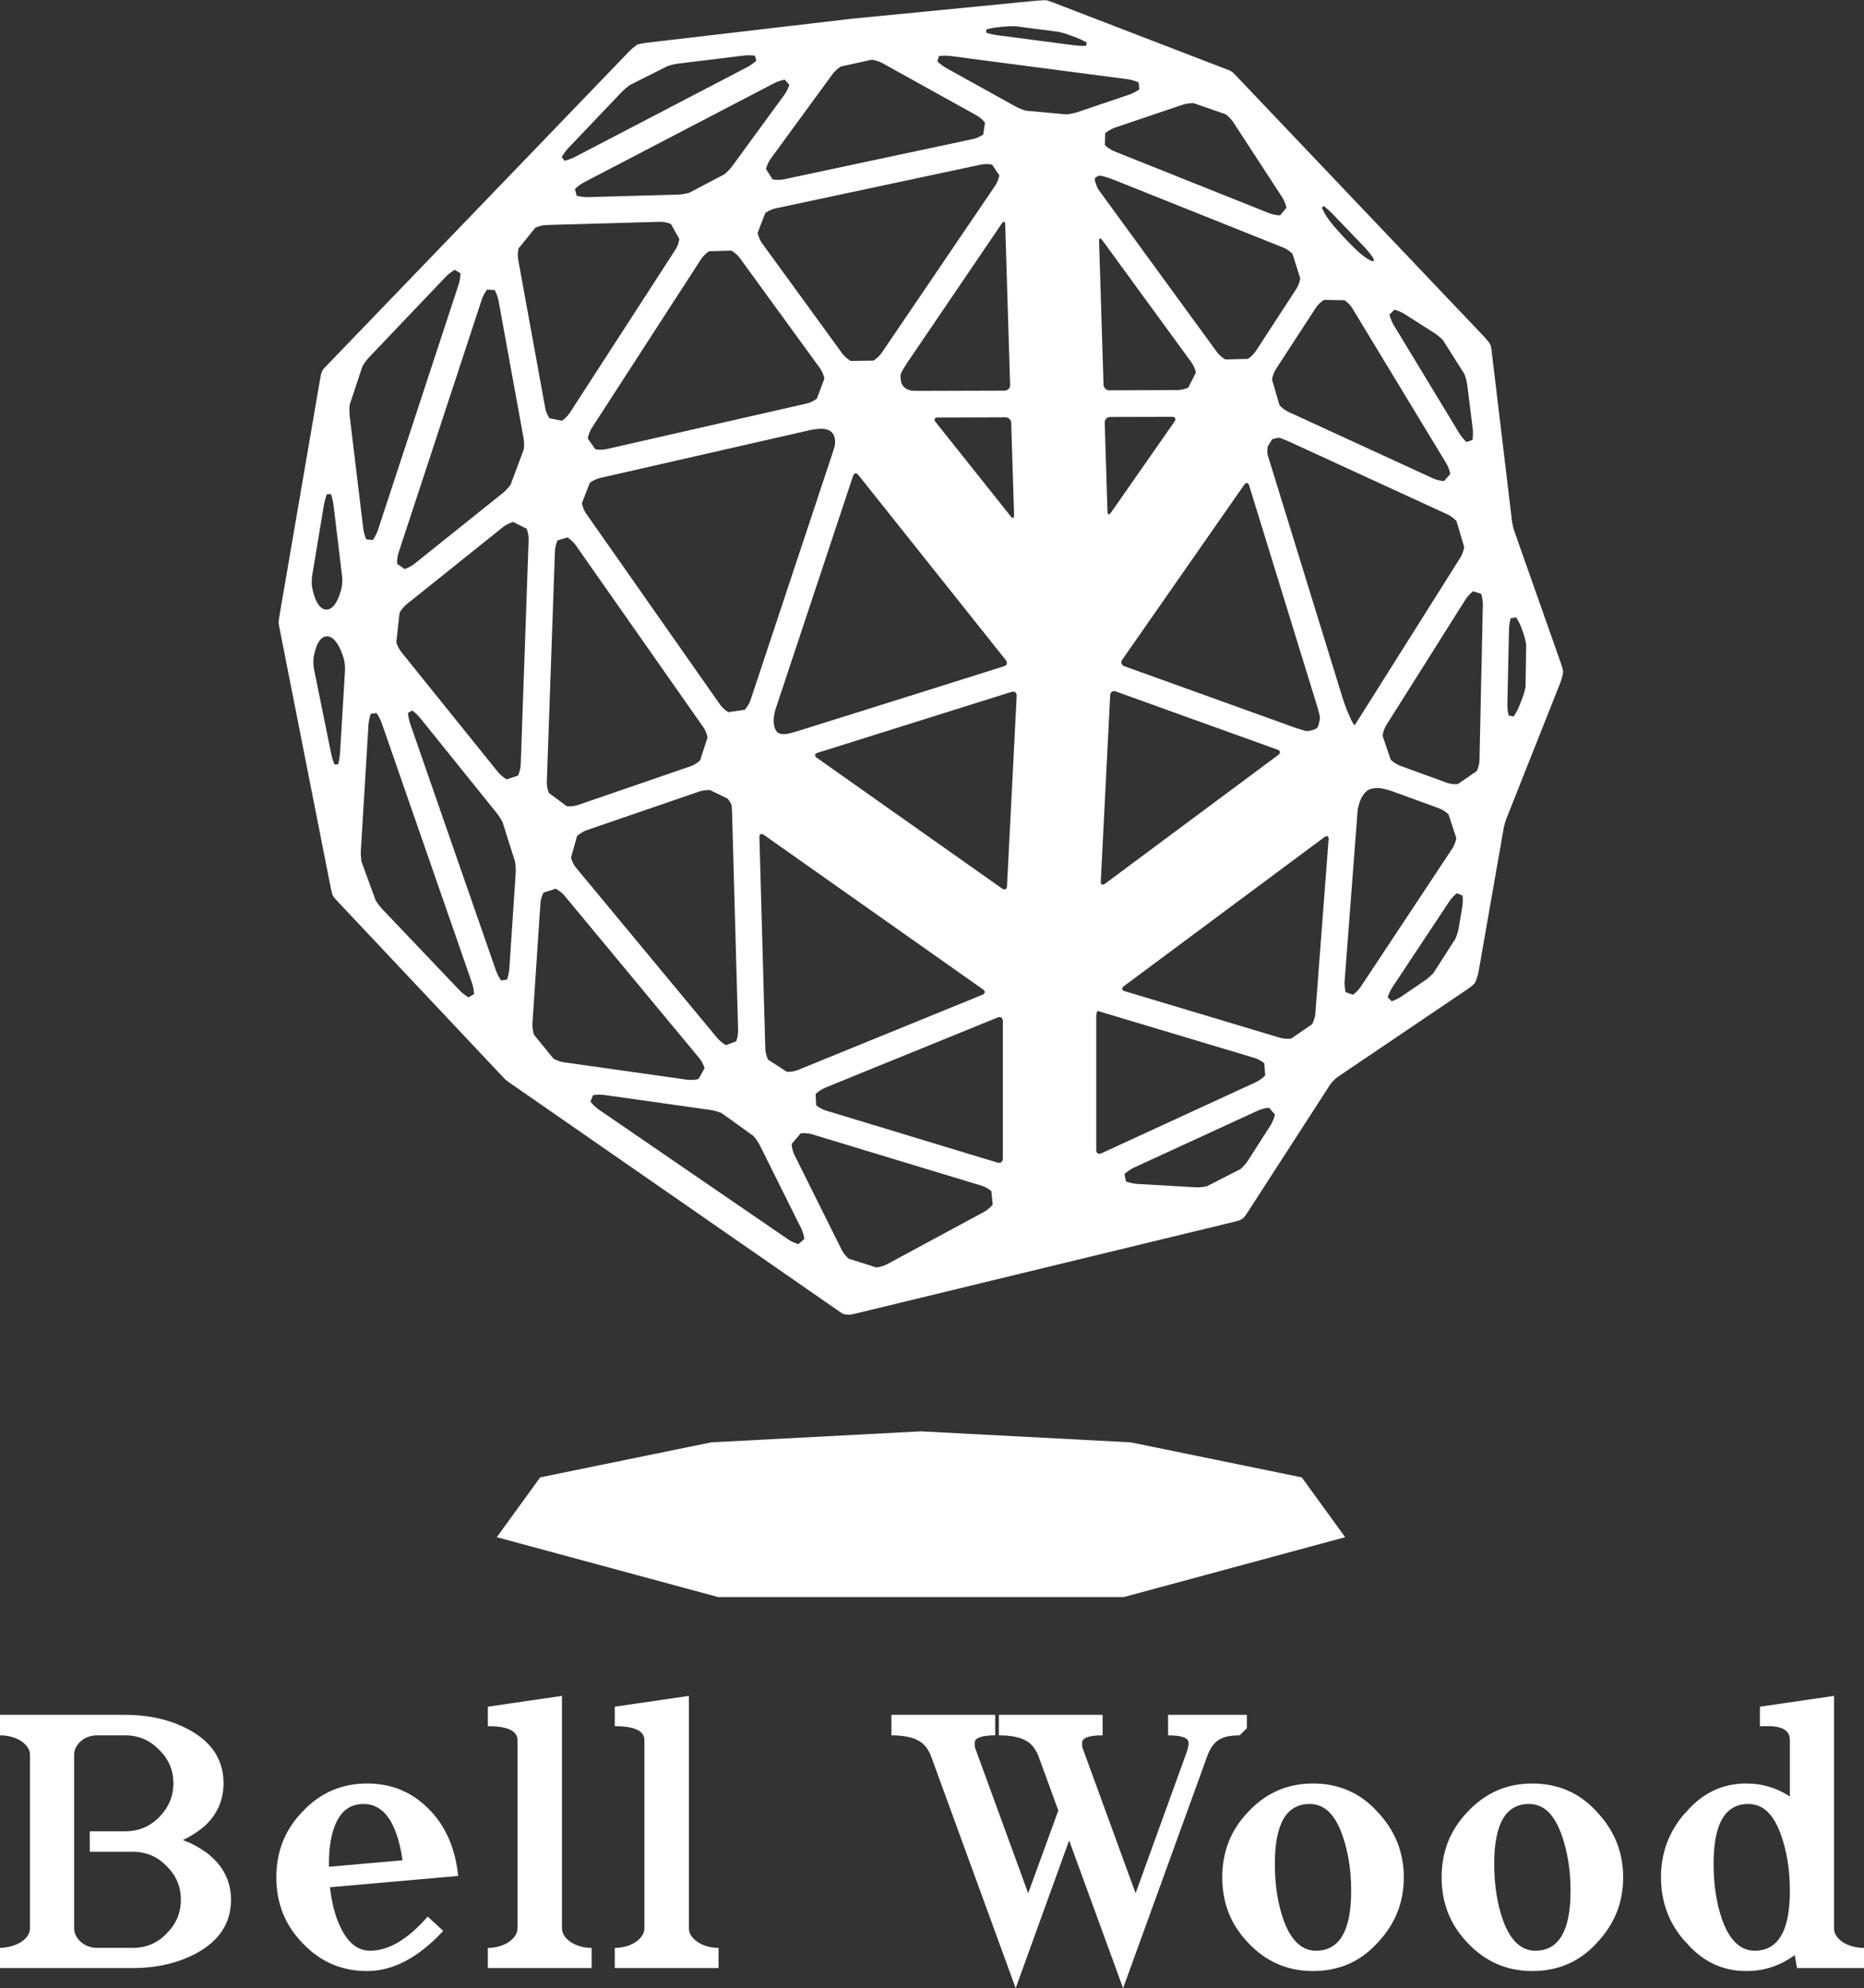 <?xml version="1.0" encoding="UTF-8"?><svg id="uuid-df167ab6-96d3-4d44-a410-2382a378a32b" xmlns="http://www.w3.org/2000/svg" viewBox="0 0 1000 1066.508"><rect x="0" y="0" width="1000" height="1066.508" fill="#333333" stroke="none"/><g id="uuid-25660882-113e-4591-af90-665f45eac1c1"><path d="M123.932,1019.062c0,12.572-6.343,22.222-19.031,28.952-9.771,5.119-20.999,7.685-33.687,7.685H0v-10.815c2.084-.056,4.095-.356,6.032-.892,1.935-.536,3.647-1.264,5.138-2.188,1.487-.923,2.68-2.027,3.574-3.31.892-1.277,1.34-2.693,1.34-4.242v-92.927c0-1.487-.448-2.873-1.34-4.156-.894-1.28-2.087-2.395-3.574-3.35-1.491-.951-3.203-1.683-5.138-2.191-1.937-.502-3.948-.756-6.032-.756v-10.992h67.193c12.688,0,23.917,2.563,33.687,7.682,12.688,6.734,19.031,16.387,19.031,28.952,0,9.532-3.663,17.456-10.99,23.768-1.669,1.373-3.382,2.591-5.138,3.663-1.759,1.075-3.65,2.117-5.674,3.127,2.381.837,4.631,1.834,6.746,2.993,2.113,1.165,4.125,2.429,6.03,3.799,4.348,3.334,7.609,7.102,9.785,11.305,2.174,4.196,3.261,8.832,3.262,13.892ZM97.038,1019.062c0-7.087-2.563-13.105-7.685-18.051-2.502-2.619-5.271-4.555-8.309-5.807-3.038-1.252-6.315-1.875-9.829-1.875h-23.052v-10.992h19.031c3.574,0,6.865-.626,9.874-1.878,3.007-1.249,5.762-3.124,8.265-5.627,2.561-2.622,4.482-5.435,5.764-8.444,1.28-3.006,1.921-6.3,1.921-9.873,0-6.969-2.563-12.956-7.685-17.958-5.003-5.125-11.05-7.685-18.139-7.685h-15.189c-1.61,0-3.159.266-4.647.803-1.491.536-2.786,1.28-3.887,2.234-1.103.954-1.996,2.054-2.68,3.306-.685,1.249-1.027,2.622-1.027,4.109v92.927c0,1.49.342,2.876,1.027,4.156.685,1.283,1.577,2.398,2.68,3.35,1.102.954,2.397,1.714,3.887,2.278,1.487.57,3.037.849,4.647.849h19.21c3.514,0,6.791-.626,9.829-1.875,3.038-1.252,5.807-3.189,8.309-5.81,5.122-5.119,7.685-11.168,7.685-18.137l-0-0Z" fill="#fff"/><path d="M177.012,1012.36c.476,4.112,1.161,7.927,2.054,11.441.894,3.514,2.025,6.7,3.396,9.557,3.99,8.701,9.351,13.046,16.083,13.046,5.005,0,10.082-1.531,15.235-4.599,5.152-3.068,10.378-7.642,15.682-13.715l8.309,7.685c-13.285,14.354-26.896,21.531-40.835,21.531-13.641,0-25.169-4.974-34.58-14.921-4.825-5.005-8.385-10.44-10.677-16.309-2.295-5.863-3.441-12.222-3.441-19.076,0-6.789,1.147-13.117,3.441-18.986,2.292-5.866,5.852-11.301,10.677-16.306,9.411-10.006,20.939-15.014,34.58-15.014,12.925,0,23.858,4.469,32.793,13.405,4.407,4.289,7.981,9.442,10.722,15.457,2.739,6.018,4.526,12.928,5.361,20.731l-68.801,6.074h0ZM176.476,1001.371l39.494-3.483c-2.98-20.136-9.95-30.201-20.909-30.201-6.791,0-11.706,3.365-14.743,10.096-2.563,5.541-3.843,12.835-3.843,21.89v1.698Z" fill="#fff"/><path d="M261.721,1055.7v-10.815c2.025,0,4.005-.266,5.942-.803,1.935-.536,3.633-1.28,5.093-2.234,1.46-.951,2.637-2.07,3.53-3.353.894-1.277,1.34-2.693,1.34-4.242v-100.789c0-5.005-5.302-7.505-15.905-7.505v-10.455l39.762-5.807v124.557c0,1.549.446,2.966,1.34,4.242.894,1.283,2.068,2.402,3.53,3.353,1.46.954,3.141,1.698,5.048,2.234,1.906.536,3.901.803,5.987.803v10.815h-55.667Z" fill="#fff"/><path d="M329.812,1055.7v-10.815c2.025,0,4.005-.266,5.942-.803,1.935-.536,3.633-1.28,5.093-2.234,1.46-.951,2.637-2.07,3.53-3.353.894-1.277,1.34-2.693,1.34-4.242v-100.789c0-5.005-5.302-7.505-15.905-7.505v-10.455l39.762-5.807v124.557c0,1.549.446,2.966,1.34,4.242.894,1.283,2.068,2.402,3.53,3.353,1.46.954,3.141,1.698,5.048,2.234,1.906.536,3.901.803,5.987.803v10.815h-55.667Z" fill="#fff"/><path d="M665.071,930.873c-2.504,0-4.679.192-6.523.579-1.847.387-3.455,1.026-4.825,1.921-1.373.892-2.563,2.098-3.576,3.616-1.013,1.522-1.906,3.384-2.68,5.587l-44.945,123.931-28.949-79.255-28.683,79.255-45.212-123.931c-1.549-4.348-4.007-7.384-7.372-9.114-3.367-1.729-8.057-2.591-14.073-2.591v-10.992h55.666v10.992c-7.326,0-10.988,1.339-10.988,4.019,0,1.608.059,2.473.18,2.594l28.503,78.09,16.173-44.406-10.455-28.593c-1.549-4.348-4.007-7.384-7.372-9.114s-8.057-2.591-14.072-2.591v-10.992h55.667v10.992c-7.329,0-10.992,1.339-10.992,4.019,0,1.608.059,2.473.18,2.594l28.503,78.09,27.341-75.5c.716-2.027,1.072-3.756,1.072-5.184,0-2.68-3.663-4.019-10.988-4.019v-10.992h42.262v7.149l-3.839,3.843h-0Z" fill="#fff"/><path d="M753.111,1006.999c0,6.91-1.19,13.288-3.573,19.123-2.383,5.841-5.959,11.258-10.722,16.263-4.648,5.063-9.845,8.816-15.593,11.258s-12.017,3.663-18.81,3.663c-13.641,0-25.165-4.974-34.577-14.921-4.828-5.005-8.385-10.44-10.679-16.309-2.293-5.863-3.44-12.222-3.44-19.076,0-6.789,1.147-13.117,3.44-18.986,2.293-5.866,5.851-11.301,10.679-16.306,9.411-10.006,20.936-15.014,34.577-15.014,6.793,0,13.062,1.24,18.81,3.712,5.748,2.47,10.945,6.238,15.593,11.301,9.529,10.006,14.295,21.772,14.295,35.292v-0ZM724.878,1014.327c0-5.717-.403-11.035-1.209-15.95-.803-4.915-1.98-9.606-3.53-14.075-2.024-5.596-4.465-9.767-7.326-12.507s-6.284-4.109-10.276-4.109c-12.392,0-18.587,10.66-18.587,31.986,0,5.6.372,10.889,1.119,15.86.744,4.977,1.89,9.696,3.44,14.162,3.991,11.143,9.829,16.709,17.515,16.709,12.566,0,18.853-10.691,18.853-32.076v-0Z" fill="#fff"/><path d="M870.792,1006.999c0,6.91-1.19,13.288-3.573,19.123-2.383,5.841-5.959,11.258-10.722,16.263-4.648,5.063-9.845,8.816-15.593,11.258s-12.017,3.663-18.81,3.663c-13.641,0-25.165-4.974-34.577-14.921-4.828-5.005-8.385-10.44-10.679-16.309-2.293-5.863-3.44-12.222-3.44-19.076,0-6.789,1.147-13.117,3.44-18.986,2.293-5.866,5.851-11.301,10.679-16.306,9.411-10.006,20.936-15.014,34.577-15.014,6.793,0,13.062,1.24,18.81,3.712,5.748,2.47,10.945,6.238,15.593,11.301,9.529,10.006,14.295,21.772,14.295,35.292l0-0ZM842.559,1014.327c0-5.717-.403-11.035-1.209-15.95-.803-4.915-1.98-9.606-3.53-14.075-2.024-5.596-4.465-9.767-7.326-12.507s-6.284-4.109-10.276-4.109c-12.392,0-18.587,10.66-18.587,31.986,0,5.6.372,10.889,1.119,15.86.744,4.977,1.89,9.696,3.44,14.162,3.991,11.143,9.829,16.709,17.515,16.709,12.566,0,18.853-10.691,18.853-32.076v-0Z" fill="#fff"/><path d="M964.079,1055.7l-1.249-6.972c-3.753,2.801-7.806,4.927-12.154,6.39-4.348,1.46-8.965,2.188-13.849,2.188-13.046,0-24.007-5.361-32.882-16.083v.18c-4.351-4.946-7.583-10.276-9.696-15.996-2.113-5.717-3.17-11.85-3.17-18.407,0-13.102,4.289-24.57,12.866-34.397v.177c8.875-10.722,19.836-16.086,32.882-16.086,8.519,0,16.321,2.324,23.412,6.972v-30.201c0-5.005-3.843-7.505-11.528-7.505h-4.558v-10.455l39.764-5.807v124.557c0,1.549.431,2.966,1.295,4.242.861,1.283,2.024,2.402,3.483,3.353,1.46.954,3.173,1.698,5.138,2.234,1.968.536,4.022.803,6.167.803v10.815h-35.921ZM960.239,1014.327c0-5.717-.403-11.035-1.209-15.95-.803-4.915-1.98-9.606-3.53-14.075-2.024-5.596-4.465-9.767-7.326-12.507s-6.284-4.109-10.276-4.109c-12.392,0-18.587,10.66-18.587,31.986,0,5.6.372,10.889,1.119,15.86.744,4.977,1.89,9.696,3.44,14.162,3.991,11.143,9.829,16.709,17.515,16.709,12.566,0,18.853-10.691,18.853-32.076v-0Z" fill="#fff"/><polygon points="606.594 773.697 494.085 767.799 381.576 773.697 289.792 792.491 266.511 824.576 385.263 856.696 602.908 856.696 721.659 824.576 698.379 792.491 606.594 773.697" fill="#fff"/><path d="M838.574,360.069c-.149-.939-.719-2.98-1.268-4.536l-24.825-70.42c-.549-1.556-1.158-4.17-1.354-5.808l-10.72-89.583c-.196-1.638-.366-3.053-.378-3.144s-.052-.33-.052-.332-.001-.009-.001-.012-.017-.082-.033-.16-.063-.279-.063-.279-.002-.007-.004-.016l-.002-.007-.001-.003c-.001-.004-.213-.534-.47-1.179s-2.31-3.071-3.447-4.267l-131.765-138.596c-1.137-1.196-2.274-2.361-2.526-2.589l-.237-.201c-.101-.085-.19-.181-.295-.26-.475-.358-.986-.676-1.554-.911l-.066-.029c-.073-.028-1.392-.536-2.932-1.129L565.561,1.557c-1.54-.593-3.286-1.203-3.88-1.355s-3.533-.037-5.175.123l-96.553,9.437c-1.642.161-3.009.294-3.037.297s-1.443.169-3.082.36l-106.919,12.514c-1.639.192-3.694.563-4.568.824s-3.675,2.642-4.819,3.831l-161.444,167.66c-1.144,1.189-2.083,2.164-2.085,2.167l-.003.003c-.344.358-.644.757-.91,1.184-.082.132-.137.275-.21.411-.161.301-.315.605-.433.932-.068.188-.107.382-.159.574l-.058.215c-.066.235-.349,1.758-.629,3.384l-21.544,125.39c-.279,1.626-.551,3.674-.604,4.55l.129.78.013.076c-.007.082.248,1.473.567,3.092l27.147,137.563c.319,1.619.656,3.179.748,3.468l.084.263c.043.134.075.263.126.395.315.816.767,1.539,1.329,2.168l.045.051c.033.066.985,1.104,2.117,2.305l86.938,92.333c1.131,1.201,2.243,2.368,2.471,2.592s2,1.502,3.356,2.442l174.111,120.768c1.356.94,2.682,1.851,2.947,2.023l.251.133c.364.193.748.354,1.145.483.195.063.4.022.598.067.519.121,1.027.172,1.561.176.392.002.763-.004,1.15-.065l.193-.03c.212-.001,1.698-.321,3.301-.709l201.28-48.785c1.604-.389,2.961-.732,3.017-.763l.057-.015c.776-.208,1.497-.537,2.149-.978.097-.065.185-.131.278-.201.633-.475,1.183-1.044,1.63-1.701l.031-.045c.045-.039.814-1.205,1.71-2.591l43.63-67.483c.896-1.386,2.747-3.275,4.114-4.199l69.476-46.961c1.367-.924,3.095-2.306,3.84-3.072s1.923-4.634,2.207-6.259l13.442-76.796c.284-1.625,1.015-4.21,1.624-5.744l28.838-72.666c.609-1.534,1.623-5.164,1.474-6.103ZM748.081,166.117c1.601.399,4.05,1.451,5.441,2.337l16.054,10.222c1.392.886,3.442,2.608,4.555,3.825l11.508,18.185c.624,1.528,1.302,4.117,1.507,5.754l2.959,23.626c.205,1.637.134,4.306-.157,5.93l-3.193,1.11c-1.236-1.093-2.947-3.142-3.802-4.553l-35.338-58.324c-.855-1.411-1.852-3.883-2.216-5.492l2.681-2.621ZM774.641,258.065c-1.648-.08-4.223-.71-5.722-1.399l-77.878-35.811c-1.499-.689-3.59-2.29-4.647-3.557l-3.972-13.752c.218-1.635,1.134-4.105,2.035-5.487l21.62-33.186c.901-1.382,2.805-3.192,4.231-4.022l10.989.18c1.399.876,3.242,2.747,4.097,4.158l50.612,83.535c.855,1.411,1.773,3.898,2.04,5.526l-3.404,3.815ZM710.227,110.542c1.308,1.006,3.314,2.802,4.457,3.991l17.686,18.4c1.143,1.19,2.844,3.275,3.78,4.634,0,0,3.493,5.075-2.995.943-6.488-4.131-18.133-17.916-18.133-17.916-1.065-1.26-2.546-3.228-3.291-4.372s-1.915-3.309-2.6-4.81l1.095-.87ZM657.549,61.3c1.343.958,3.179,2.874,4.08,4.256l26.319,40.394c.901,1.382,1.891,3.84,2.2,5.46l-3.361,4.099c-1.65.014-4.253-.476-5.785-1.089l-83.373-33.337c-1.532-.613-3.728-2.081-4.879-3.262l.171-6.302c1.214-1.118,3.486-2.465,5.049-2.993l36.553-12.364c1.563-.529,4.19-.897,5.838-.819l17.19,5.957ZM529.12,15.809c1.583-.465,4.221-.984,5.862-1.154l3.85-.398c1.641-.17,4.333-.254,5.982-.188l23.32,3.039c1.611.359,4.191,1.13,5.734,1.715l3.817,1.446c1.543.584,3.961,1.761,5.372,2.615l-.425,1.693c-1.648.085-4.335-.02-5.971-.234l-41.738-5.465c-1.636-.214-4.259-.805-5.829-1.314l.024-1.755ZM467.694,32.039c1.641.175,4.163.974,5.606,1.775l50.715,28.142c1.443.801,3.433,2.536,4.423,3.856l-.948,6.342c-1.333.973-3.744,2.05-5.357,2.394l-101.772,21.682c-1.614.344-4.253.338-5.866-.012l-3.565-5.504c.339-1.615,1.414-4.026,2.387-5.358l33.396-45.693c.974-1.332,2.928-3.116,4.344-3.963l16.636-3.659ZM309.555,448.545c1.155-1.178,3.377-2.581,4.937-3.118l60.602-20.832c1.56-.536,4.184-.89,5.831-.786l9.46,4.616c1.013,1.302,1.933,2.811,2.044,3.353s.264,2.478.278,3.006.063,2.309.109,3.959l3.168,114.026c.046,1.649-.416,4.253-1.026,5.786l-5.466,2.068c-1.468-.754-3.531-2.409-4.584-3.679l-75.983-91.613c-1.053-1.27-2.221-3.624-2.595-5.231l3.227-11.555ZM294.495,425.38c-.687-1.5-1.201-4.077-1.143-5.726l4.366-124.044c.058-1.649.675-4.222,1.371-5.718l5.424-1.608c1.399.875,3.318,2.697,4.265,4.048l68.619,97.87c.947,1.351,1.928,3.791,2.179,5.421l-3.975,12.244c-1.161,1.172-3.388,2.571-4.948,3.108l-60.773,20.916c-1.56.537-4.175.797-5.81.579l-9.575-7.088ZM390.77,382.016c-1.449-.789-3.41-2.539-4.357-3.89l-72.075-102.785c-.947-1.351-1.916-3.792-2.153-5.425l4.227-10.885c1.274-1.049,3.632-2.207,5.241-2.573l112.709-25.692c1.609-.367,4.274-.718,5.923-.78,0,0,3.67-.139,5.539,1.528,1.818,1.566,2.576,4.142,2.021,7.375l-.101.707c-.25.834-.88,2.797-1.4,4.363l-43.775,131.807c-.52,1.566-1.895,3.807-3.055,4.981l-8.743,1.271ZM315.344,235.219c.231-1.634,1.154-4.104,2.05-5.489l58.848-90.922c.897-1.385,2.794-3.203,4.216-4.04l11.898-.324c1.465.758,3.458,2.471,4.429,3.805l43.232,59.443c.971,1.334,1.984,3.758,2.251,5.386l-4.035,10.751c-1.273,1.05-3.631,2.209-5.239,2.575l-107.763,24.536c-1.609.366-4.245.385-5.859.04l-4.028-5.762ZM421.702,393.766c-.792.028-1.985.005-2.652-.051l-.556-.151c-3.688-1.01-3.483-7.256-3.483-7.256.054-1.649.524-4.28,1.044-5.845l41.602-125.19c.52-1.566,1.787-1.791,2.815-.5l79.157,99.368c1.028,1.291.582,2.752-.992,3.248l-36.457,11.483c-1.574.496-4.15,1.305-5.724,1.798l-23.171,7.293c-1.573.497-4.149,1.307-5.724,1.8l-39.889,12.501c-1.574.493-5.178,1.476-5.969,1.503ZM527.377,530.752c1.348.951,1.202,2.238-.326,2.861l-99.161,40.42c-1.528.623-4.124,1.032-5.77.909l-10.042-6.526c-.777-1.455-1.451-3.996-1.497-5.645l-3.167-113.672c-.046-1.649,1.02-2.221,2.368-1.27l117.595,82.923ZM501.894,226.332c-1.028-1.291-.519-2.351,1.131-2.357l36.382-.13c1.65-.006,3.042,1.339,3.093,2.988l1.532,49.519c.051,1.649-.748,1.943-1.776.652l-40.362-50.671ZM494.589,209.681c-1.65.005-4-.036-5.223-.092l-.96-.202c-4.041-.859-4.874-4.163-4.874-4.163-.403-1.6-.54-3.648-.304-4.551s2.451-4.577,3.378-5.942l50.882-74.901c.927-1.365,1.727-1.132,1.778.517l2.645,86.193c.051,1.649-1.258,3.003-2.908,3.008l-44.414.133ZM536.132,94.074c-.27,1.628-1.249,4.076-2.176,5.441l-61.086,89.96c-.927,1.365-2.863,3.142-4.302,3.949l-12.148.196c-1.465-.76-3.457-2.474-4.427-3.808l-43.278-59.505c-.971-1.334-1.983-3.758-2.25-5.387l4.054-10.576c1.287-1.032,3.66-2.159,5.274-2.502l110.605-23.564c1.614-.344,4.251-.327,5.86.036l3.873,5.759ZM423.482,45.569c-.501,1.572-1.708,3.948-2.681,5.28l-28.033,38.355c-.974,1.332-2.83,3.258-4.126,4.28l-18.869,9.919c-1.576.488-4.215.925-5.865.972l-48.674,1.378c-1.649.047-4.292-.302-5.873-.775l-.927-3.565c1.15-1.183,3.288-2.775,4.751-3.538l102.23-53.291c1.463-.763,3.993-1.599,5.623-1.859l2.444,2.843ZM301.357,84.213c.81-1.438,2.403-3.592,3.541-4.786l28.549-29.976c1.138-1.195,3.183-2.936,4.543-3.869l20.182-10.147c1.561-.536,4.177-1.139,5.815-1.34l35.024-4.294c1.638-.201,4.314-.171,5.946.067l.836,2.691c-1.211,1.121-3.398,2.662-4.861,3.425l-92.456,48.196c-1.463.763-3.974,1.698-5.58,2.078l-1.539-2.046ZM287.198,122.164c1.468-.753,4.019-1.406,5.669-1.453l61.34-1.734c1.649-.047,4.224.482,5.721,1.175l4.529,8.052c-.185,1.64-1.071,4.114-1.967,5.499l-56.865,87.859c-.897,1.385-2.769,3.243-4.162,4.128l-6.698-1.338c-.945-1.352-1.96-3.787-2.256-5.41l-14.538-79.857c-.296-1.623-.183-4.254.249-5.847l8.978-11.075ZM265.403,155.611c.822,1.431,1.736,3.929,2.032,5.553l13.458,73.917c.296,1.623.355,4.289.133,5.924l-7.065,18.901c-.904,1.38-2.698,3.353-3.986,4.385l-47.684,38.193c-1.288,1.032-3.631,2.274-5.208,2.761l-4.055-2.813c-.096-1.647.247-4.277.763-5.845l44.722-136.038c.515-1.567,1.764-3.917,2.774-5.222l4.116.284ZM167.413,314.827c-.249-1.631-.231-4.297.039-5.925l6.333-38.106c.27-1.628.997-4.211,1.614-5.742l2.177.049c.548,1.556,1.158,4.17,1.355,5.808l4.605,38.244c.197,1.638.096,4.303-.224,5.921,0,0-2.382,12.02-8.22,11.919-5.839-.101-7.679-12.168-7.679-12.168ZM184.538,353.727c.409,1.599.661,4.254.561,5.901l-2.695,44.454c-.1,1.647-.533,4.298-.962,5.891l-1.976.138c-.647-1.518-1.445-4.083-1.773-5.7l-9.236-45.484c-.328-1.617-.435-4.28-.236-5.918,0,0,1.428-11.79,7.3-11.688,5.872.102,9.017,12.405,9.017,12.405ZM194.424,196.557c.787-1.45,2.363-3.614,3.501-4.809l41.327-43.393c1.138-1.195,3.257-2.814,4.708-3.598l3.088,1.849c-.005,1.65-.431,4.282-.946,5.85l-43.376,131.944c-.515,1.567-1.731,3.942-2.702,5.276l-3.526-.35c-.69-1.499-1.415-4.066-1.613-5.704l-7.31-60.703c-.197-1.638-.165-4.315.071-5.948l6.778-20.414ZM251.398,535.017c-1.444-.798-3.557-2.428-4.694-3.623l-41.702-43.807c-1.138-1.195-2.732-3.349-3.543-4.786l-7.501-20.542c-.306-1.621-.474-4.296-.374-5.943l4.097-67.571c.1-1.647.643-4.263,1.206-5.814l3.118-.43c.962,1.341,2.192,3.713,2.734,5.271l48.522,139.622c.542,1.559,1.024,4.183,1.072,5.832l-2.935,1.79ZM276.381,462.429c.261,1.629.385,4.309.275,5.956l-3.414,51.3c-.11,1.646-.672,4.258-1.25,5.803l-3.173.428c-.966-1.337-2.2-3.707-2.742-5.265l-46.01-132.392c-.542-1.559-1.089-4.18-1.216-5.825l2.348-1.302c1.328.98,3.261,2.832,4.296,4.117l40.98,50.881c1.035,1.285,2.472,3.55,3.194,5.034l6.713,21.264ZM282.507,283.604c.665,1.51,1.161,4.095,1.103,5.744l-4.26,121.006c-.058,1.649-.699,4.211-1.424,5.693l-6.05,2.014c-1.469-.752-3.517-2.418-4.552-3.703l-52.061-64.64c-1.035-1.285-2.222-3.643-2.638-5.24l1.714-15.701c.75-1.469,2.418-3.516,3.706-4.547l52.033-41.676c1.288-1.031,3.657-2.177,5.266-2.546l7.162,3.596ZM286.442,554.982c-.555-1.554-.92-4.172-.811-5.818l4.306-64.703c.11-1.646.843-4.18,1.631-5.63l6.546-2.119c1.488.714,3.567,2.337,4.62,3.607l72.555,87.461c1.053,1.27,2.271,3.611,2.705,5.203l-3.241,5.804c-1.583.465-4.215.657-5.849.426l-66.503-9.395c-1.634-.231-4.121-1.125-5.528-1.988l-10.432-12.848ZM428.321,667.365c-1.597-.416-4.017-1.52-5.377-2.453l-101.89-69.849c-1.361-.933-3.288-2.774-4.282-4.091l1.364-3.508c1.622-.3,4.287-.357,5.92-.126l57.453,8.118c1.634.231,4.199.98,5.7,1.664l16.987,12.245c1.124,1.208,2.645,3.405,3.381,4.882l22.248,44.68c.735,1.477,1.493,4.026,1.684,5.665l-3.188,2.773ZM532.567,646.131c-.984,1.325-2.976,3.05-4.428,3.833l-52.426,28.285c-1.452.783-3.987,1.514-5.634,1.624l-14.767-4.682c-1.282-1.038-2.933-3.096-3.669-4.573l-25.528-51.265c-.735-1.477-1.364-4.035-1.397-5.685l4.839-5.726c1.632-.243,4.259-.05,5.838.429l91.348,27.705c1.579.479,3.875,1.773,5.103,2.876l.721,7.18ZM538.013,621.519c0,1.65-1.292,2.608-2.871,2.129l-92.157-27.961c-1.579-.479-3.898-1.746-5.154-2.816l-.264-6.008c1.151-1.182,3.343-2.659,4.871-3.283l24.4-9.957c1.528-.623,4.028-1.642,5.556-2.264l22.529-9.155c1.528-.622,4.029-1.64,5.557-2.262l34.754-14.154c1.528-.622,2.778.218,2.778,1.868v73.864ZM540.236,475.383c-.084,1.648-1.256,2.218-2.604,1.266l-99.462-70.191c-1.348-.951-1.163-2.134.411-2.629l104.146-32.704c1.574-.494,2.794.449,2.71,2.097l-5.201,102.16ZM550.441,59.392c-1.596-.418-4.082-1.416-5.525-2.216l-37.314-20.705c-1.443-.801-3.579-2.409-4.748-3.573l.932-2.828c1.632-.241,4.306-.264,5.942-.049l95.459,12.502c1.636.214,4.189.979,5.674,1.698l.364,3.705c-1.316.995-3.672,2.242-5.235,2.77l-28.003,9.472c-1.563.529-4.188,1.064-5.833,1.189l-21.713-1.964ZM587.416,95.652c.639-.792,1.912-1.44,2.829-1.44s5.598,1.562,7.13,2.174l91.215,36.467c1.532.613,3.695,2.112,4.806,3.331l4.165,13.143c-.207,1.637-1.113,4.108-2.013,5.49l-21.932,33.667c-.901,1.383-2.804,3.193-4.23,4.023l-11.965.317c-1.468-.754-3.464-2.462-4.436-3.795l-61.781-84.716c-.972-1.333-1.881-2.583-2.02-2.777s-2.407-5.093-1.768-5.885ZM595.114,209.376c-1.65.006-3.042-1.339-3.093-2.988l-2.39-77.049c-.051-1.649.703-1.908,1.675-.575l47.989,65.773c.973,1.333,1.993,3.755,2.267,5.382l-4.077,7.98c-1.477.735-4.036,1.342-5.686,1.347l-36.685.13ZM628.87,223.589c1.65-.004,2.228,1.1,1.284,2.453l-34.201,49.029c-.944,1.353-1.758,1.111-1.809-.538l-1.481-47.852c-.051-1.649,1.257-3.002,2.907-3.006l33.301-.086ZM595.6,372.869c.083-1.648,1.421-2.538,2.974-1.979l35.424,12.767c1.552.559,4.093,1.474,5.646,2.032l22.894,8.227c1.553.557,4.094,1.47,5.646,2.03l17.188,6.199c1.552.56,1.739,1.823.414,2.807l-92.981,69.112c-1.324.984-2.34.441-2.256-1.207l5.052-99.988ZM603.171,357.351c-1.552-.559-2.05-2.124-1.107-3.477l65.47-93.886c.944-1.353,2.114-1.171,2.6.406l36.624,118.836c.486,1.577,1.077,3.935,1.313,5.241s-.672,4.848-1.339,5.834-4.505,1.922-5.38,1.894-4.781-1.215-6.333-1.774l-91.849-33.075ZM588.123,545.028c0-1.65.511-2.841,1.137-2.646s3.592,1.095,5.172,1.568l78.713,23.586c1.581.474,3.894,1.745,5.141,2.826l.462,6.483c-1.084,1.244-3.198,2.826-4.697,3.516l-83.204,38.307c-1.499.69-2.725-.095-2.725-1.745v-71.894ZM683.991,597.868c-.32,1.619-1.309,4.081-2.197,5.471l-12.34,19.318c-.888,1.391-2.655,3.389-3.927,4.44l-18.07,9.228c-1.597.414-4.252.673-5.899.578l-31.748-1.847c-1.647-.096-4.241-.694-5.763-1.33l-.75-3.973c1.186-1.147,3.383-2.65,4.882-3.34l66.897-30.783c1.499-.69,4.073-1.333,5.72-1.429l3.197,3.668ZM705.647,543.835c-.125,1.645-.909,4.157-1.742,5.581l-11.185,7.682c-1.628.269-4.253.1-5.834-.374l-83.513-25.049c-1.58-.474-1.79-1.667-.466-2.651l107.681-80.023c1.324-.984,2.305-.443,2.18,1.202l-7.122,93.633ZM680.945,246.856c-.486-1.577-.952-3.083-1.035-3.347s-.043-2.275.15-3.913l2.378-3.947c1.555-.553,3.406-.891,4.115-.752s4.03,1.524,5.529,2.213l84.667,38.917c1.499.689,3.592,2.288,4.651,3.554l4.097,13.867c-.201,1.638-1.085,4.12-1.964,5.516l-45.397,72.06c-.879,1.396-2.321,3.679-3.203,5.073,0,0-7.185,11.356-7.994,12.67-.859,1.313-4.892-9.27-4.892-9.27-.588-1.542-1.466-4.093-1.952-5.67l-39.149-126.969ZM721.919,532.243c-.434-1.592-.687-4.24-.561-5.886l6.667-87.47c.125-1.645.273-3.582.329-4.305s.513-2.599,1.017-4.17c0,0,1.61-5.023,4.793-6.691,2.677-1.465,6.682-.855,6.682-.855,1.631.248,4.234.913,5.785,1.478l25.58,9.313c1.55.564,3.753,2.001,4.895,3.192l4.176,12.692c-.216,1.636-1.137,4.1-2.049,5.475l-49.222,74.306c-.911,1.376-2.743,3.302-4.072,4.281l-4.019-1.361ZM784.62,480.375c.219,1.635.172,4.305-.104,5.931l-1.929,11.389c-.276,1.627-1.039,4.196-1.696,5.71l-11.846,18.508c-1.099,1.231-3.113,2.999-4.475,3.931l-12.624,8.634c-1.362.931-3.759,2.115-5.326,2.63l-2.181-2.149c.492-1.575,1.641-3.989,2.552-5.364l30.528-46.056c.912-1.375,2.703-3.355,3.981-4.398l3.121,1.234ZM794.591,318.504c.549,1.556.968,4.179.932,5.829l-1.817,83.646c-.036,1.65-.693,4.194-1.461,5.655l-10.19,6.967c-1.64.185-4.249-.125-5.799-.691l-25.245-9.205c-1.55-.565-3.757-1.998-4.904-3.184l-4.4-12.873c.181-1.64,1.049-4.124,1.929-5.52l42.601-67.587c.88-1.396,2.676-3.352,3.992-4.348l4.362,1.312ZM818.445,368.231c-.255,1.63-.954,4.222-1.555,5.758l-1.998,5.116c-.6,1.537-1.891,3.882-2.868,5.212l-2.694-.538c-.392-1.603-.683-4.264-.648-5.913l.877-40.383c.036-1.65.455-4.292.931-5.872l2.848-.464c.953,1.347,2.188,3.72,2.745,5.273l1.28,3.57c.557,1.553,1.184,4.163,1.393,5.8l-.313,22.441Z" fill="#fff"/></g></svg>